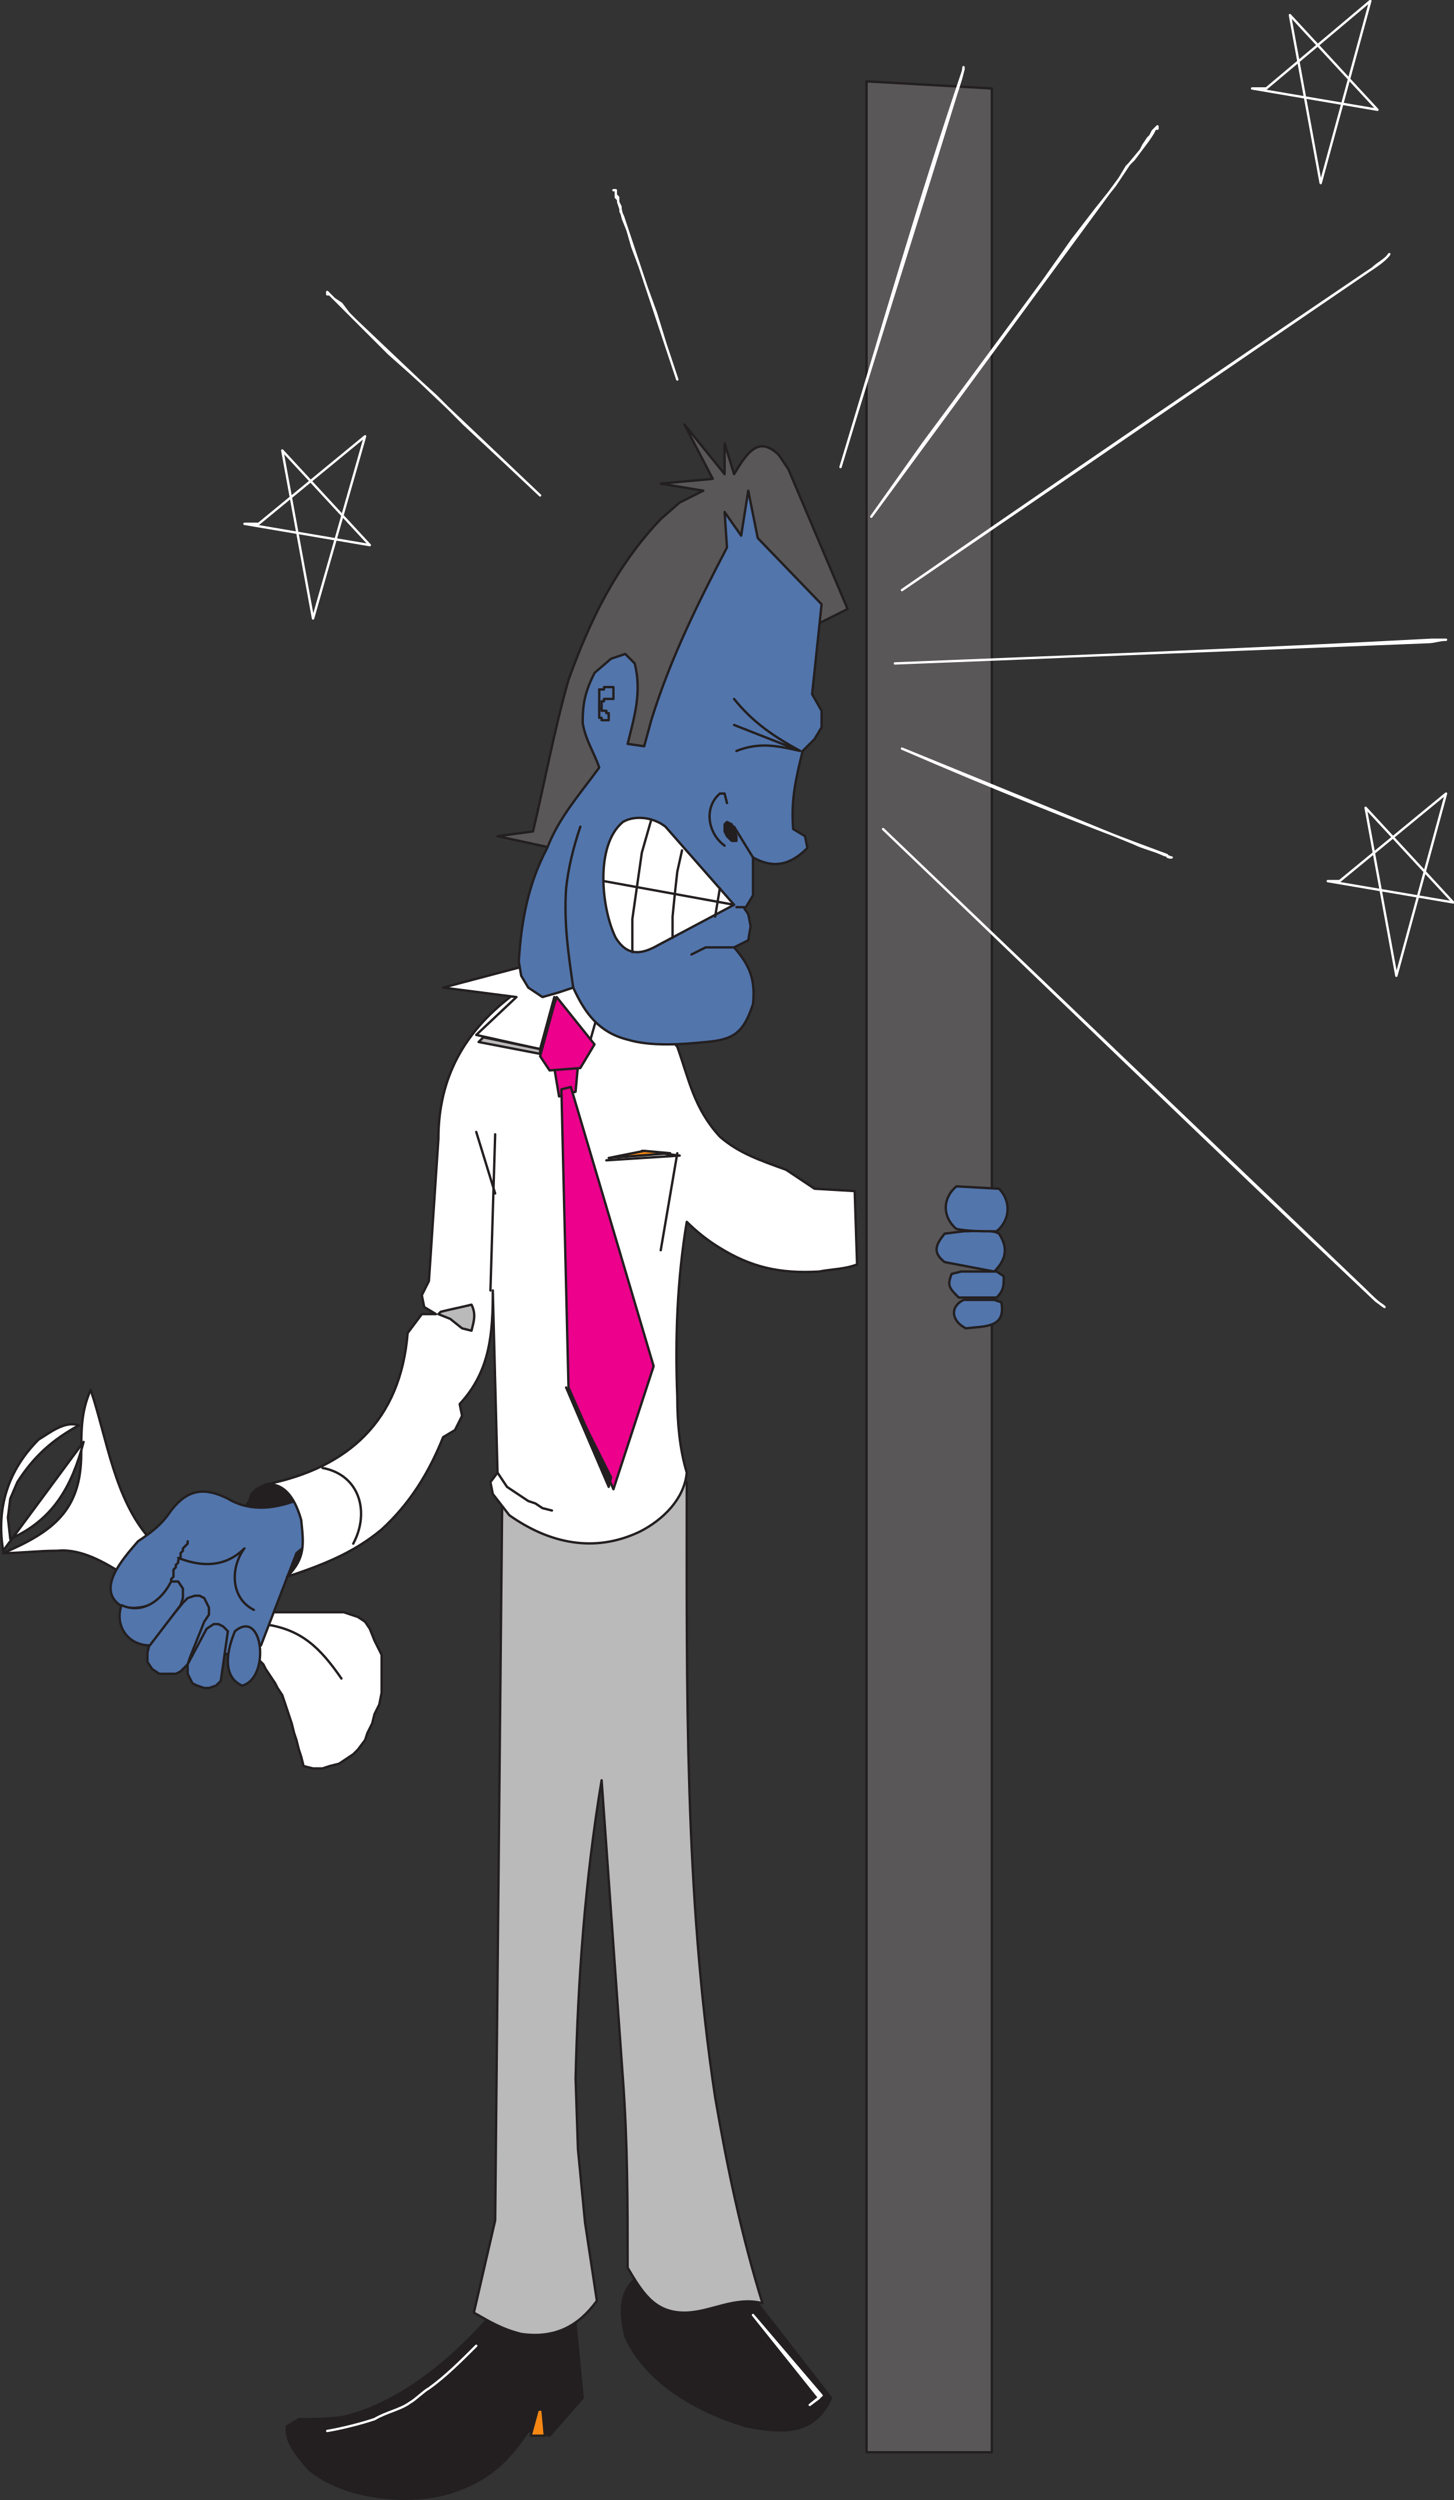 <svg xmlns="http://www.w3.org/2000/svg" width="461.031" height="792.419"><rect width="100%" height="100%" fill="#333333" stroke="none"/><path fill="#fff" fill-rule="evenodd" d="M83.506 511.037h25.5l4.5 1.5 2.25 1.5 1.5 2.25 1.5 3.75 2.25 4.5v12l-.75 3.75-1.5 3-.75 3-1.5 3-.75 2.25-2.25 3-1.5 1.5-4.5 3-3 .75-2.25.75h-3l-3-.75-.75-3-.75-2.25-.75-3-.75-2.25-.75-3-3-9-1.5-2.25-.75-1.5-3-4.5-.75-1.5-1.5-1.5-2.25-1.5 3.75-13.5"/><path fill="none" stroke="#231f20" stroke-linecap="round" stroke-linejoin="round" stroke-miterlimit="10" stroke-width=".75" d="M83.506 511.037h25.5l4.5 1.5 2.25 1.5 1.5 2.25 1.5 3.75 2.25 4.5v12l-.75 3.75-1.5 3-.75 3-1.5 3-.75 2.25-2.25 3-1.5 1.5-4.5 3-3 .75-2.25.75h-3l-3-.75-.75-3-.75-2.25-.75-3-.75-2.25-.75-3-3-9-1.5-2.25-.75-1.5-3-4.5-.75-1.5-1.5-1.5-2.25-1.5zm0 0"/><path fill="none" stroke="#231f20" stroke-linecap="round" stroke-linejoin="round" stroke-miterlimit="10" stroke-width=".75" d="M83.506 514.787c12 1.5 18 7.5 24.75 17.25"/><path fill="#fff" fill-rule="evenodd" d="M28.756 440.537c5.25 15.75 7.5 34.5 18.75 47.25l-4.5 6-3.75 5.25c-6-3.75-13.5-8.25-21-7.5-6 0-12 .75-17.25.75 15.75-6.75 24.75-13.5 24.75-31.5 0-7.5 0-13.5 3-20.25"/><path fill="none" stroke="#231f20" stroke-linecap="round" stroke-linejoin="round" stroke-miterlimit="10" stroke-width=".75" d="M28.756 440.537c5.25 15.75 7.5 34.5 18.75 47.25l-4.5 6-3.75 5.25c-6-3.75-13.5-8.25-21-7.5-6 0-12 .75-17.25.75 15.75-6.75 24.75-13.5 24.75-31.5 0-7.5 0-13.5 3-20.25zm0 0"/><path fill="#231f20" fill-rule="evenodd" d="M84.256 470.537h2.25l2.25.75 1.5.75 1.5 1.5 1.5 2.25.75 3 1.5 2.25v10.5l-.75 2.25-.75 3-3 3-3 1.5-4.5-2.25-2.25-1.5-1.5-2.25-.75-2.25-1.5-3v-12l1.5-2.25.75-2.25 1.5-1.5 3-1.5"/><path fill="none" stroke="#231f20" stroke-linecap="round" stroke-linejoin="round" stroke-miterlimit="10" stroke-width=".75" d="M84.256 470.537h2.25l2.25.75 1.5.75 1.5 1.5 1.5 2.25.75 3 1.5 2.25v10.5l-.75 2.25-.75 3-3 3-3 1.5-4.5-2.25-2.25-1.5-1.5-2.25-.75-2.25-1.5-3v-12l1.5-2.25.75-2.25 1.5-1.5zm0 0"/><path fill="#5275ac" fill-rule="evenodd" d="M95.506 475.037c-7.5 3-15.75 4.5-23.25 0-7.5-3.75-12.75-3-18 3.75-3 4.5-6 6.75-10.5 9.75-4.5 5.25-14.25 15.75-4.5 21 6.75.75 12.75-1.5 15-7.5l7.5 24.75 21-5.25 11.25-29.25 4.5-3.75-3-13.5"/><path fill="none" stroke="#231f20" stroke-linecap="round" stroke-linejoin="round" stroke-miterlimit="10" stroke-width=".75" d="M95.506 475.037c-7.5 3-15.75 4.5-23.25 0-7.5-3.75-12.75-3-18 3.75-3 4.5-6 6.75-10.5 9.75-4.5 5.25-14.25 15.75-4.5 21 6.75.75 12.75-1.5 15-7.5l7.5 24.75 21-5.25 11.25-29.25 4.5-3.75zm0 0"/><path fill="#231f20" fill-rule="evenodd" d="M198.256 740.537c-2.25-10.5-1.5-16.5 8.25-21.75l3-2.25 22.5 3 31.5 40.5c-5.25 12-15.75 11.25-27 9-15-4.5-31.5-13.5-38.25-28.5"/><path fill="none" stroke="#231f20" stroke-linecap="round" stroke-linejoin="round" stroke-miterlimit="10" stroke-width=".75" d="M198.256 740.537c-2.25-10.5-1.5-16.5 8.25-21.75l3-2.25 22.5 3 31.5 40.5c-5.25 12-15.75 11.25-27 9-15-4.5-31.5-13.5-38.25-28.5zm0 0"/><path fill="#231f20" fill-rule="evenodd" d="m157.006 732.287 24.75-3 3 30.75-10.5 12-6.75-1.5c-6 9-12 15-22.5 18.75-13.5 5.25-36 3-47.25-6.75-3-3.75-7.5-8.25-6.75-13.5l3.75-2.25c5.25 0 9.75 0 14.25-.75 18.75-4.5 36-19.5 48-33.75"/><path fill="none" stroke="#231f20" stroke-linecap="round" stroke-linejoin="round" stroke-miterlimit="10" stroke-width=".75" d="m157.006 732.287 24.75-3 3 30.75-10.5 12-6.75-1.5c-6 9-12 15-22.5 18.75-13.5 5.25-36 3-47.25-6.75-3-3.75-7.5-8.25-6.75-13.5l3.75-2.25c5.25 0 9.75 0 14.25-.75 18.75-4.5 36-19.5 48-33.75zm0 0"/><path fill="#5a5758" fill-rule="evenodd" d="M314.506 777.287V28.037l-39.75-2.25v751.5h39.75"/><path fill="none" stroke="#231f20" stroke-linecap="round" stroke-linejoin="round" stroke-miterlimit="10" stroke-width=".75" d="M314.506 777.287V28.037l-39.75-2.25v751.5Zm0 0"/><path fill="#bbbaba" fill-rule="evenodd" d="m159.256 473.537 58.5-3.75c0 65.25-.75 130.5 9 195 3.75 21.75 8.25 43.5 15 65.25-9-2.25-16.5 3-24.75 3-9.75 0-13.5-6.75-18-14.25 0-20.25 0-39.75-1.5-60l-6.75-94.5c-5.25 31.5-7.5 63-8.25 94.5l.75 22.5 2.25 23.25 3.75 24.75c-6 8.25-13.5 12-24 10.5-6-1.5-9.75-3.75-15-6.75l6.75-29.25 2.25-230.25"/><path fill="none" stroke="#231f20" stroke-linecap="round" stroke-linejoin="round" stroke-miterlimit="10" stroke-width=".75" d="m159.256 473.537 58.5-3.75c0 65.25-.75 130.5 9 195 3.75 21.75 8.25 43.5 15 65.25-9-2.25-16.5 3-24.75 3-9.75 0-13.5-6.75-18-14.25 0-20.25 0-39.75-1.5-60l-6.75-94.5c-5.25 31.5-7.5 63-8.25 94.5l.75 22.5 2.25 23.25 3.75 24.75c-6 8.25-13.5 12-24 10.5-6-1.5-9.75-3.75-15-6.75l6.75-29.25zm0 0"/><path fill="#fff" fill-rule="evenodd" d="M1.006 491.537c-2.25-13.5 1.5-25.5 11.25-35.25 3.75-2.25 8.25-6 12.75-4.5-8.25 4.5-14.25 9.75-19.5 18l-2.25 5.25-.75 6 .75 6.75c13.5-6 19.5-16.5 23.25-30.75l-25.5 34.5"/><path fill="none" stroke="#231f20" stroke-linecap="round" stroke-linejoin="round" stroke-miterlimit="10" stroke-width=".75" d="M1.006 491.537c-2.25-13.5 1.5-25.5 11.25-35.25 3.75-2.25 8.25-6 12.75-4.5-8.25 4.5-14.25 9.75-19.5 18l-2.25 5.25-.75 6 .75 6.75c13.5-6 19.5-16.5 23.25-30.75zm0 0"/><path fill="#5a5758" fill-rule="evenodd" d="m175.006 268.787-17.25-3.75 11.25-1.5c3.75-15.75 6.75-32.25 11.25-48 6.75-18.75 15-36 29.25-51l6-5.25 7.5-3.75-13.5-2.25 16.5-1.5-9-17.25 12.75 15.75v-9.75l3 9.75c3.75-6 7.5-12.75 14.25-6l3 4.5 18.75 44.25-10.5 5.25-26.25-21.75-27 60.75-30 31.5"/><path fill="none" stroke="#231f20" stroke-linecap="round" stroke-linejoin="round" stroke-miterlimit="10" stroke-width=".75" d="m175.006 268.787-17.25-3.75 11.25-1.5c3.75-15.75 6.75-32.25 11.25-48 6.75-18.75 15-36 29.25-51l6-5.25 7.5-3.75-13.5-2.25 16.5-1.5-9-17.25 12.75 15.75v-9.75l3 9.75c3.75-6 7.5-12.75 14.25-6l3 4.5 18.75 44.25-10.5 5.25-26.25-21.75-27 60.75zm-94.5 241.5c-7.5-3.75-7.5-13.5-3-19.5m-21 3c7.5 3 15 3 21-3"/><path fill="none" stroke="#231f20" stroke-linecap="round" stroke-linejoin="round" stroke-miterlimit="10" stroke-width=".75" d="M54.256 501.287v-.75l.75-.75v-2.25l.75-.75v-.75l.75-.75v-.75l.75-.75v-1.5l.75-.75v-.75l1.5-1.5v-.75"/><path fill="#5275ac" fill-rule="evenodd" d="m58.006 508.037 1.5-1.5 2.25-.75h1.5l1.5.75 1.5 3v2.25l-1.5 2.25-4.5 11.25-.75 2.25-2.25 2.25-1.5.75h-5.25l-2.25-1.5-1.5-2.25v-3l.75-3 10.5-12.75"/><path fill="none" stroke="#231f20" stroke-linecap="round" stroke-linejoin="round" stroke-miterlimit="10" stroke-width=".75" d="m58.006 508.037 1.5-1.5 2.25-.75h1.5l1.5.75 1.5 3v2.25l-1.5 2.25-4.5 11.25-.75 2.25-2.25 2.25-1.5.75h-5.25l-2.25-1.5-1.5-2.25v-3l.75-3zm0 0"/><path fill="#5275ac" fill-rule="evenodd" d="M54.256 501.287h2.25l1.5 2.25v3l-.75 2.25-9.75 12.75c-6.75 0-11.25-6-9-12.75 6.75 3 12.75-1.5 15.75-7.5"/><path fill="none" stroke="#231f20" stroke-linecap="round" stroke-linejoin="round" stroke-miterlimit="10" stroke-width=".75" d="M54.256 501.287h2.25l1.5 2.25v3l-.75 2.25-9.75 12.75c-6.75 0-11.25-6-9-12.75 6.75 3 12.75-1.5 15.75-7.5zm0 0"/><path fill="#5275ac" fill-rule="evenodd" d="m72.256 517.037-2.25 15.75-1.5 1.5-2.25.75h-1.5l-2.25-.75-1.5-.75-1.5-3v-3l6-11.25 2.25-1.5h1.5l1.5.75 1.5 1.5"/><path fill="none" stroke="#231f20" stroke-linecap="round" stroke-linejoin="round" stroke-miterlimit="10" stroke-width=".75" d="m72.256 517.037-2.25 15.75-1.5 1.5-2.25.75h-1.5l-2.25-.75-1.5-.75-1.5-3v-3l6-11.25 2.25-1.5h1.5l1.5.75zm0 0"/><path fill="#5275ac" fill-rule="evenodd" d="M74.506 517.037c9-7.5 11.25 15 2.25 17.25-6.75-3-4.5-12-2.25-17.25"/><path fill="none" stroke="#231f20" stroke-linecap="round" stroke-linejoin="round" stroke-miterlimit="10" stroke-width=".75" d="M74.506 517.037c9-7.5 11.25 15 2.25 17.25-6.75-3-4.5-12-2.25-17.25zm0 0"/><path fill="#fff" fill-rule="evenodd" d="M163.756 314.537c-16.5 12-24.75 27-24.75 46.5l-3 45-2.25 4.5.75 3.75 3.75 2.25h-4.5l-4.5 6c-2.25 27.75-18.75 42.75-45 48 6.75-.75 9.75 6 11.25 11.25.75 7.5 1.5 12-4.5 18 11.25-3.75 21-7.5 30-15 9-8.25 15-18 19.5-29.25l3.75-2.25 2.25-4.5-.75-3.75c9.75-10.5 10.5-22.5 10.5-36l1.5 57.75-2.25 3 .75 3.75 5.25 6.75c12.75 9 27 12 41.25 5.25 7.5-3.75 14.25-10.5 15-18.75-2.25-7.5-3-15.75-3-24-.75-18.75 0-37.5 3-55.5 3 3 6.75 6 10.5 8.25 9.75 6 18.75 8.25 31.5 7.5 3.75-.75 8.25-.75 12-2.25l-.75-23.25-12.75-.75-9-6c-8.25-3-15-5.25-21-10.5-8.25-9-9.75-18-13.5-28.5l-5.25-6-22.5-16.5-23.25 5.25"/><path fill="none" stroke="#231f20" stroke-linecap="round" stroke-linejoin="round" stroke-miterlimit="10" stroke-width=".75" d="M163.756 314.537c-16.5 12-24.75 27-24.75 46.5l-3 45-2.25 4.5.75 3.75 3.75 2.25h-4.5l-4.5 6c-2.25 27.75-18.75 42.75-45 48 6.75-.75 9.75 6 11.25 11.25.75 7.5 1.5 12-4.5 18 11.25-3.75 21-7.5 30-15 9-8.25 15-18 19.5-29.25l3.75-2.25 2.25-4.5-.75-3.75c9.75-10.5 10.5-22.5 10.5-36l1.5 57.75-2.25 3 .75 3.75 5.25 6.75c12.75 9 27 12 41.25 5.25 7.5-3.75 14.25-10.5 15-18.75-2.25-7.5-3-15.75-3-24-.75-18.75 0-37.5 3-55.5 3 3 6.75 6 10.5 8.25 9.75 6 18.75 8.25 31.5 7.5 3.75-.75 8.25-.75 12-2.25l-.75-23.25-12.75-.75-9-6c-8.25-3-15-5.25-21-10.5-8.25-9-9.75-18-13.5-28.5l-5.25-6-22.5-16.5zm0 0"/><path fill="#fff" fill-rule="evenodd" d="m180.256 302.537-39.75 10.5 23.25 3-12.75 12 20.25 4.5 4.5-16.5 11.25 14.25 3-10.5-9.75-17.25"/><path fill="none" stroke="#231f20" stroke-linecap="round" stroke-linejoin="round" stroke-miterlimit="10" stroke-width=".75" d="m180.256 302.537-39.75 10.5 23.25 3-12.75 12 20.25 4.5 4.5-16.5 11.25 14.25 3-10.5zm0 0"/><path fill="#ec008c" fill-rule="evenodd" d="m176.506 338.537 6.75-.75-.75 8.25-5.25 1.5-1.5-9h.75"/><path fill="none" stroke="#231f20" stroke-linecap="round" stroke-linejoin="round" stroke-miterlimit="10" stroke-width=".75" d="m176.506 338.537 6.75-.75-.75 8.25-5.25 1.5-1.5-9zm0 0"/><path fill="#ec008c" fill-rule="evenodd" d="m178.006 345.287 3-.75 26.25 88.5-12.75 39-14.25-32.25-2.25-94.5"/><path fill="none" stroke="#231f20" stroke-linecap="round" stroke-linejoin="round" stroke-miterlimit="10" stroke-width=".75" d="m178.006 345.287 3-.75 26.25 88.5-12.75 39-14.25-32.25zm0 0"/><path fill="#ec008c" fill-rule="evenodd" d="m175.756 318.287-4.5 16.5 3 4.5 9.75-.75 4.5-7.5-12-15-.75 2.25"/><path fill="none" stroke="#231f20" stroke-linecap="round" stroke-linejoin="round" stroke-miterlimit="10" stroke-width=".75" d="m175.756 318.287-4.5 16.5 3 4.5 9.75-.75 4.5-7.5-12-15zm0 0"/><path fill="#5275ac" fill-rule="evenodd" d="m164.506 304.787.75 4.5 2.25 3.75 4.5 3 5.25-1.5 4.5-1.5c3.75 8.25 8.25 14.25 17.25 16.5 7.5 2.25 17.25 1.5 24.75.75 9-.75 12-3 15-12 .75-7.5-.75-12-6-18l4.5-2.25.75-4.5-.75-3.75-1.5-2.25h-2.25 3l2.25-3.75v-12c6.75 3.75 12 2.25 17.25-3l-.75-3.75-3.75-2.25c-.75-9 .75-15.75 3-24.75l3.75-3.75 2.25-3.75v-5.25l-3-5.25 3-28.5-20.25-21-3-15-2.25 14.25-5.25-7.5.75 11.25c-9 17.25-18 35.25-24 54.75l-2.25 8.25-5.25-.75c2.25-9 4.5-16.5 2.25-25.5l-3-3-4.5 1.5-5.25 4.5c-3 6-3.75 9.75-3.75 15.75.75 5.25 3.75 9.75 5.25 14.25-6 8.25-12.75 15.75-16.5 25.5-6 11.25-8.25 23.25-9 36"/><path fill="none" stroke="#231f20" stroke-linecap="round" stroke-linejoin="round" stroke-miterlimit="10" stroke-width=".75" d="m164.506 304.787.75 4.5 2.25 3.75 4.5 3 5.25-1.5 4.5-1.5c3.75 8.25 8.25 14.25 17.25 16.5 7.5 2.25 17.25 1.5 24.75.75 9-.75 12-3 15-12 .75-7.5-.75-12-6-18l4.5-2.25.75-4.5-.75-3.75-1.5-2.25h-2.25 3l2.25-3.75v-12c6.75 3.75 12 2.25 17.25-3l-.75-3.75-3.75-2.25c-.75-9 .75-15.75 3-24.75l3.75-3.75 2.25-3.75v-5.25l-3-5.25 3-28.5-20.25-21-3-15-2.25 14.25-5.25-7.5.75 11.25c-9 17.25-18 35.25-24 54.75l-2.25 8.25-5.25-.75c2.25-9 4.5-16.5 2.25-25.5l-3-3-4.5 1.5-5.25 4.5c-3 6-3.75 9.75-3.75 15.75.75 5.25 3.75 9.75 5.25 14.25-6 8.25-12.75 15.75-16.5 25.5-6 11.25-8.25 23.25-9 36zm0 0"/><path fill="none" stroke="#231f20" stroke-linecap="round" stroke-linejoin="round" stroke-miterlimit="10" stroke-width=".75" d="M181.756 313.037c-1.5-10.5-3-20.25-2.25-31.5.75-6.75 2.25-12.75 4.5-19.5m45.75 6c-5.25-3.75-6.75-12-1.5-16.5h1.5l.75 3m-11.25 48 4.5-2.25h9"/><path fill="#fff" fill-rule="evenodd" d="m232.756 286.787-21.75-24.75c-3.75-3-9.75-3.75-13.5-1.5-9 7.5-6.75 27.75-2.25 36.75 3.75 6 8.25 5.25 13.5 2.25l24-12.75"/><path fill="none" stroke="#231f20" stroke-linecap="round" stroke-linejoin="round" stroke-miterlimit="10" stroke-width=".75" d="m232.756 286.787-21.75-24.75c-3.75-3-9.75-3.75-13.5-1.5-9 7.5-6.75 27.75-2.25 36.75 3.75 6 8.25 5.25 13.5 2.25zm0 0"/><path fill="none" stroke="#231f20" stroke-linecap="round" stroke-linejoin="round" stroke-miterlimit="10" stroke-width=".75" d="m206.506 259.787-3 10.5-3 21v10.5m-9-22.5 41.25 7.5m-16.5-17.25-1.5 6.75-.75 6.75-.75 7.5v6.75m15-15.75-1.5 9m12-18.75-6-9.75"/><path fill="#231f20" fill-rule="evenodd" d="m230.506 260.537 1.5.75.75 1.5.75 2.25v1.5h-1.5l-1.5-1.5-.75-1.5v-2.25l.75-.75"/><path fill="none" stroke="#231f20" stroke-linecap="round" stroke-linejoin="round" stroke-miterlimit="10" stroke-width=".75" d="m230.506 260.537 1.5.75.75 1.5.75 2.25v1.5h-1.5l-1.5-1.5-.75-1.5v-2.25zm2.25-39c6 7.5 12.75 12 21 16.5l-21-8.25m21 8.25c-6.75-1.5-12.75-3-20.25 0m-41.25 129.75 23.25-1.5-12-1.5m11.25.75-5.25 30.75m-54 12.75 1.5-49.5m-6-.75 6 19.5m.75 88.5 3 4.5 6.75 4.5 2.25.75 2.25 1.5 3 .75"/><path fill="#5275ac" fill-rule="evenodd" d="m305.506 390.287-6 .75c-3 3.75-3.75 6 0 9l15.75 3c3.75-3.75 4.5-7.5 1.5-12-2.25-1.5-8.25-.75-11.25-.75"/><path fill="none" stroke="#231f20" stroke-linecap="round" stroke-linejoin="round" stroke-miterlimit="10" stroke-width=".75" d="m305.506 390.287-6 .75c-3 3.75-3.75 6 0 9l15.75 3c3.75-3.75 4.5-7.5 1.5-12-2.25-1.5-8.25-.75-11.25-.75zm0 0"/><path fill="#5275ac" fill-rule="evenodd" d="M304.756 403.037h11.25l2.25 1.5c0 3 0 4.5-2.25 6.75h-12c-3-3-3.75-3.75-2.25-7.5l3-.75"/><path fill="none" stroke="#231f20" stroke-linecap="round" stroke-linejoin="round" stroke-miterlimit="10" stroke-width=".75" d="M304.756 403.037h11.25l2.25 1.5c0 3 0 4.5-2.25 6.75h-12c-3-3-3.75-3.75-2.25-7.5zm0 0"/><path fill="#5275ac" fill-rule="evenodd" d="M303.256 376.037c-4.5 3.75-4.5 9.75 0 13.5 3.75.75 8.25.75 12.75.75 4.5-3.75 4.5-9.75.75-13.5l-13.5-.75"/><path fill="none" stroke="#231f20" stroke-linecap="round" stroke-linejoin="round" stroke-miterlimit="10" stroke-width=".75" d="M303.256 376.037c-4.5 3.75-4.5 9.75 0 13.5 3.75.75 8.25.75 12.75.75 4.5-3.75 4.5-9.75.75-13.5zm0 0"/><path fill="#5275ac" fill-rule="evenodd" d="M305.506 412.037h9.75l2.25.75c1.5 8.25-5.25 7.5-11.25 8.25-4.5-2.25-5.25-6.75-.75-9"/><path fill="none" stroke="#231f20" stroke-linecap="round" stroke-linejoin="round" stroke-miterlimit="10" stroke-width=".75" d="M305.506 412.037h9.75l2.25.75c1.5 8.25-5.25 7.5-11.25 8.25-4.5-2.25-5.25-6.75-.75-9zm-115.5-193.5h1.5v-.75h3v3.75h-3v.75h-.75v2.25h-.75.75v.75h1.5v.75h.75v.75"/><path fill="none" stroke="#231f20" stroke-linecap="round" stroke-linejoin="round" stroke-miterlimit="10" stroke-width=".75" d="M193.006 226.787v1.5h-2.25v-.75h-.75v-9"/><path fill="#f68712" fill-rule="evenodd" stroke="#231f20" stroke-linecap="round" stroke-linejoin="round" stroke-miterlimit="10" stroke-width=".75" d="m193.006 367.037 11.25-2.25 8.25.75zm0 0"/><path fill="#bbbaba" fill-rule="evenodd" d="m171.256 334.037-19.5-3.75 1.5-1.5 18 3.75v1.5"/><path fill="none" stroke="#231f20" stroke-linecap="round" stroke-linejoin="round" stroke-miterlimit="10" stroke-width=".75" d="m171.256 334.037-19.5-3.75 1.5-1.5 18 3.75zm-69 131.25c12 2.25 15 14.25 9.75 24"/><path fill="#f68712" fill-rule="evenodd" d="m168.256 772.037 2.25-8.25h1.5l.75 8.25h-4.5"/><path fill="none" stroke="#231f20" stroke-linecap="round" stroke-linejoin="round" stroke-miterlimit="10" stroke-width=".75" d="m168.256 772.037 2.25-8.25h1.5l.75 8.25zm0 0"/><path fill="none" stroke="#fff" stroke-linecap="round" stroke-linejoin="round" stroke-miterlimit="10" stroke-width=".75" d="M103.756 770.537c4.5-.75 10.5-2.25 15-3.75 3.75-2.25 8.25-3 11.25-5.25 1.5-.75 4.5-3.75 6-4.5 5.25-3.75 10.5-9 15-13.5"/><path fill="#fff" fill-rule="evenodd" d="m238.756 733.787 21.75 25.5-3.75 3 3-2.25-21-26.25"/><path fill="none" stroke="#fff" stroke-linecap="round" stroke-linejoin="round" stroke-miterlimit="10" stroke-width=".75" d="m238.756 733.787 21.75 25.5-3.75 3 3-2.25zm0 0"/><path fill="#231f20" fill-rule="evenodd" stroke="#231f20" stroke-linecap="round" stroke-linejoin="round" stroke-miterlimit="10" stroke-width=".75" d="m179.506 439.787 13.5 31.5.75-3zm0 0"/><path fill="none" stroke="#fff" stroke-linecap="round" stroke-linejoin="round" stroke-miterlimit="10" stroke-width=".75" d="m421.006 279.287 39.75 6.75-27.75-30 9.75 53.25 15.75-57.75-33.75 27.75zm-141-16.5c51.75 49.5 103.5 99.75 156 149.25.75.75 2.25 1.5 3 2.25-2.25-1.5-4.5-3.75-6-5.25l-153-146.25zm6-25.5 73.5 30c3 1.5 6.75 2.25 9.75 3.75.75 0 1.5.75 2.25.75-.75 0-1.5 0-1.5-.75-28.5-10.5-56.25-21.75-84-33.75zm-2.25-27c57-2.25 114-4.5 170.25-7.5h4.5c-2.25 0-3.75.75-6 .75l-168.75 6.75zm2.25-23.25c48.75-33.75 98.25-67.5 147-100.5 2.25-1.5 6-3.75 7.5-6-.75 1.5-3.75 3-5.25 4.5-49.5 33.75-99.75 68.25-149.25 102zm-9.75-23.25 78.75-107.25 2.25-3.75 2.25-2.25 2.25-3 .75-1.5 1.5-2.25.75-.75.75-1.5.75-.75h.75v-.75l-.75.75-.75 1.5-1.5 2.25-2.25 3-3.75 4.5-4.5 6.75-6 7.5-7.5 9.75-9 12.75-10.5 14.25-12.75 17.25-15 20.25zm-9.75-15.75c12.75-42 24.75-84 39-126v-.75c0 1.5-1.5 6-2.25 8.25-12 39-24.75 78.75-36.75 118.5zm-51.75-27.75-17.25-51.75-.75-1.5v-1.5l-.75-1.5v-.75l-.75-.75v-2.25h-.75.75v1.5l.75.75v1.5l.75 2.25.75 3 1.5 3.75 1.5 5.25 2.25 6 2.25 6.75 3 8.25 3 9.75zm-43.5 36.75-58.5-55.5-8.25-8.25h-.75v-.75l2.25 2.25 2.25 1.5 2.25 3 12.75 12.75 6.75 6 8.25 7.5 9 9 11.25 10.5zm-93.75 9 39.75 6.75-27.75-30 9.75 53.25 16.5-57.75-33.75 27.75zm319.5-138 39.75 6.75-27.75-30 9.75 53.25 15.75-57.75-33 27.75zm-238.5 332.25-.75 39v36.75l.75 1.5zm0 0"/><path fill="#bbbaba" fill-rule="evenodd" d="M139.756 415.787c3-.75 6.75-1.5 9.75-2.25 1.5 3 .75 5.25 0 8.25l-3-.75-3.75-3-3.75-1.5.75-.75"/><path fill="none" stroke="#231f20" stroke-linecap="round" stroke-linejoin="round" stroke-miterlimit="10" stroke-width=".75" d="M139.756 415.787c3-.75 6.75-1.5 9.75-2.25 1.5 3 .75 5.25 0 8.25l-3-.75-3.75-3-3.75-1.5zm0 0"/></svg>
